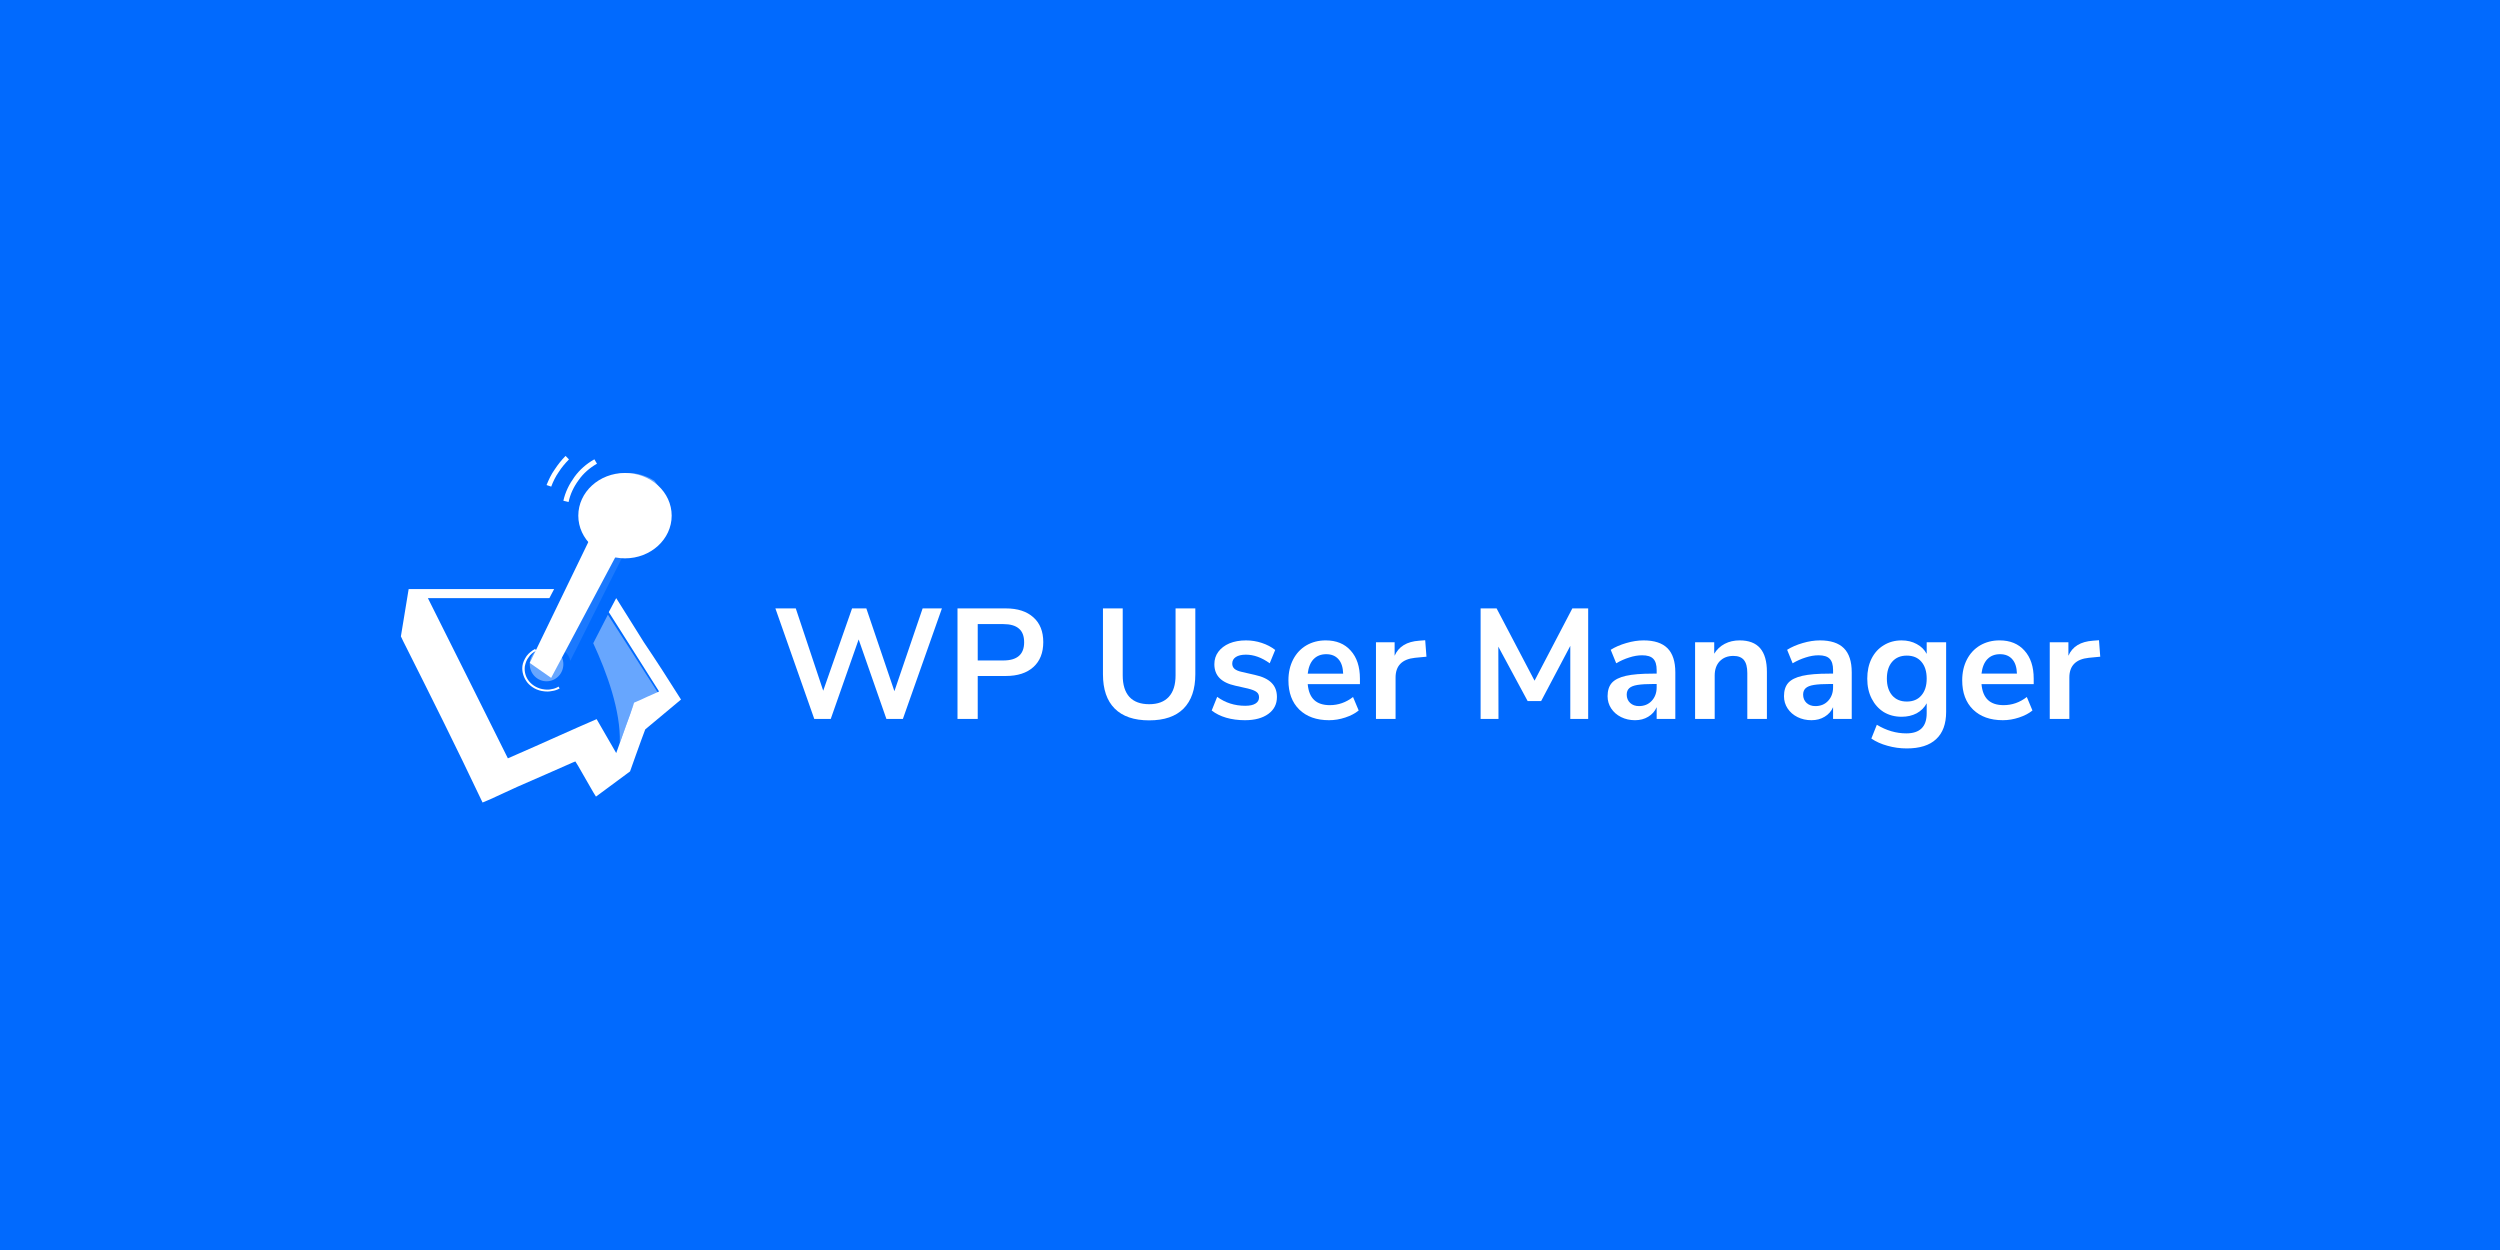 <?xml version="1.0" encoding="UTF-8" standalone="no"?>
<svg
   xmlns:dc="http://purl.org/dc/elements/1.1/"
   xmlns:cc="http://creativecommons.org/ns#"
   xmlns:rdf="http://www.w3.org/1999/02/22-rdf-syntax-ns#"
   xmlns:svg="http://www.w3.org/2000/svg"
   xmlns="http://www.w3.org/2000/svg"
   xmlns:sodipodi="http://sodipodi.sourceforge.net/DTD/sodipodi-0.dtd"
   xmlns:inkscape="http://www.inkscape.org/namespaces/inkscape"
   viewBox="0 0 1000 500"
   aria-labelledby="title"
   aria-describedby="desc"
   role="img"
   version="1.1"
   id="svg10"
   sodipodi:docname="banner-template.svg"
   inkscape:version="0.92.4 (5da689c313, 2019-01-14)"
   width="1000"
   height="500">
  <defs
     id="defs14" />
  <sodipodi:namedview
     pagecolor="#ffffff"
     bordercolor="#666666"
     borderopacity="1"
     objecttolerance="10"
     gridtolerance="10"
     guidetolerance="10"
     inkscape:pageopacity="0"
     inkscape:pageshadow="2"
     inkscape:window-width="1920"
     inkscape:window-height="1012"
     id="namedview12"
     showgrid="false"
     inkscape:zoom="0.50000001"
     inkscape:cx="813.84886"
     inkscape:cy="234.28999"
     inkscape:window-x="-8"
     inkscape:window-y="-8"
     inkscape:window-maximized="1"
     inkscape:current-layer="svg10"
     showguides="true"
     inkscape:guide-bbox="true"
     inkscape:measure-start="25.1142,38.8047"
     inkscape:measure-end="25.1142,42.6253"
     inkscape:lockguides="false">
    <sodipodi:guide
       position="500,-0.074"
       orientation="1,0"
       id="guide4668"
       inkscape:locked="false" />
    <sodipodi:guide
       position="1000.254,250.008"
       orientation="0,1"
       id="guide4670"
       inkscape:locked="false" />
  </sodipodi:namedview>
  <title
     id="title2">Ticket</title>
  <desc
     id="desc4">A line styled icon from Orion Icon Library.</desc>
  <rect
     style="opacity:1;fill:#016afe;fill-opacity:1;fill-rule:evenodd;stroke:none;stroke-width:1.999;stroke-linecap:square;stroke-linejoin:miter;stroke-miterlimit:10;stroke-dasharray:none;stroke-dashoffset:0;stroke-opacity:1;paint-order:normal"
     id="rect4658"
     width="1000"
     height="500"
     x="0"
     y="-5.9999998e-008"
     inkscape:export-xdpi="96"
     inkscape:export-ydpi="96" />
  <g
     id="g4610"
     transform="matrix(7.378,0,0,7.378,137.942,-100.128)"
     style="stroke-width:0.136"
     inkscape:export-xdpi="96"
     inkscape:export-ydpi="96" />
  <g
     aria-label="WP User Manager"
     style="font-style:normal;font-variant:normal;font-weight:bold;font-stretch:normal;font-size:75.388px;line-height:1.25;font-family:'Nunito Sans';-inkscape-font-specification:'Nunito Sans Bold';letter-spacing:0px;word-spacing:0px;fill:#ffffff;fill-opacity:1;stroke:none;stroke-width:0.558"
     id="text835"
     transform="matrix(1.792,0,0,1.792,-368.487,530.404)">
    <path
       d="m 411.573,-160.18 h 4.305 l -8.715,24.676 h -3.675 l -6.195,-17.746 -6.23,17.746 h -3.675 l -8.68,-24.676 h 4.55 l 6.125,18.376 6.44,-18.376 h 3.185 l 6.265,18.481 z"
       style="font-size:35.001px;fill:#ffffff;fill-opacity:1;stroke-width:0.558"
       id="path837"
       inkscape:connector-curvature="0" />
    <path
       d="m 419.357,-160.18 h 10.78 q 3.955,0 6.16,1.995 2.205,1.96 2.205,5.53 0,3.57 -2.205,5.565 -2.205,1.995 -6.16,1.995 h -6.265 v 9.59 h -4.515 z m 10.22,11.62 q 4.655,0 4.655,-4.06 0,-2.065 -1.155,-3.045 -1.155,-1.015 -3.5,-1.015 h -5.705 v 8.12 z"
       style="font-size:35.001px;fill:#ffffff;fill-opacity:1;stroke-width:0.558"
       id="path839"
       inkscape:connector-curvature="0" />
    <path
       d="m 462.151,-135.189 q -5.075,0 -7.7,-2.625 -2.625,-2.625 -2.625,-7.665 v -14.701 h 4.41 v 14.946 q 0,3.185 1.505,4.83 1.505,1.61 4.41,1.61 2.87,0 4.375,-1.645 1.505,-1.645 1.505,-4.795 v -14.946 h 4.41 v 14.701 q 0,5.005 -2.625,7.665 -2.625,2.625 -7.665,2.625 z"
       style="font-size:35.001px;fill:#ffffff;fill-opacity:1;stroke-width:0.558"
       id="path841"
       inkscape:connector-curvature="0" />
    <path
       d="m 483.517,-135.224 q -2.275,0 -4.2,-0.56 -1.89,-0.56 -3.22,-1.61 l 1.225,-3.045 q 2.73,1.995 6.265,1.995 1.505,0 2.275,-0.49 0.805,-0.49 0.805,-1.4 0,-0.77 -0.56,-1.19 -0.525,-0.42 -1.925,-0.77 l -2.8,-0.63 q -2.38,-0.525 -3.535,-1.715 -1.155,-1.19 -1.155,-3.08 0,-1.575 0.875,-2.765 0.91,-1.225 2.485,-1.89 1.61,-0.665 3.71,-0.665 1.82,0 3.5,0.56 1.715,0.56 3.01,1.575 l -1.225,2.975 q -2.66,-1.925 -5.32,-1.925 -1.435,0 -2.24,0.525 -0.805,0.525 -0.805,1.47 0,0.7 0.49,1.155 0.525,0.455 1.645,0.7 l 2.905,0.665 q 2.555,0.56 3.745,1.785 1.19,1.19 1.19,3.15 0,2.38 -1.925,3.78 -1.925,1.4 -5.215,1.4 z"
       style="font-size:35.001px;fill:#ffffff;fill-opacity:1;stroke-width:0.558"
       id="path843"
       inkscape:connector-curvature="0" />
    <path
       d="m 509.186,-143.275 h -11.655 q 0.21,2.38 1.435,3.535 1.225,1.155 3.5,1.155 2.835,0 5.18,-1.82 l 1.26,3.01 q -1.19,0.98 -3.01,1.575 -1.785,0.595 -3.605,0.595 -4.2,0 -6.65,-2.38 -2.415,-2.38 -2.415,-6.51 0,-2.625 1.05,-4.655 1.05,-2.03 2.94,-3.15 1.925,-1.12 4.34,-1.12 3.535,0 5.565,2.275 2.065,2.275 2.065,6.265 z m -7.525,-6.685 q -1.75,0 -2.835,1.12 -1.05,1.12 -1.295,3.22 h 7.91 q -0.07,-2.135 -1.05,-3.22 -0.98,-1.12 -2.73,-1.12 z"
       style="font-size:35.001px;fill:#ffffff;fill-opacity:1;stroke-width:0.558"
       id="path845"
       inkscape:connector-curvature="0" />
    <path
       d="m 524.035,-149.4 -2.555,0.245 q -4.34,0.455 -4.34,4.41 v 9.24 h -4.375 v -17.116 h 4.165 v 3.01 q 1.33,-3.08 5.495,-3.36 l 1.33,-0.105 z"
       style="font-size:35.001px;fill:#ffffff;fill-opacity:1;stroke-width:0.558"
       id="path847"
       inkscape:connector-curvature="0" />
    <path
       d="m 556.597,-160.18 h 3.535 v 24.676 h -3.99 v -16.311 l -6.51,12.32 h -3.01 l -6.545,-12.145 0.035,16.136 h -3.99 v -24.676 h 3.57 l 8.47,16.136 z"
       style="font-size:35.001px;fill:#ffffff;fill-opacity:1;stroke-width:0.558"
       id="path849"
       inkscape:connector-curvature="0" />
    <path
       d="m 572.48,-153.04 q 3.605,0 5.355,1.75 1.75,1.75 1.75,5.39 v 10.395 h -4.165 v -2.625 q -0.595,1.365 -1.89,2.135 -1.26,0.77 -2.94,0.77 -1.715,0 -3.115,-0.7 -1.4,-0.7 -2.205,-1.925 -0.805,-1.225 -0.805,-2.73 0,-1.89 0.945,-2.975 0.98,-1.085 3.15,-1.575 2.17,-0.49 5.985,-0.49 h 0.875 v -0.805 q 0,-1.75 -0.77,-2.52 -0.735,-0.77 -2.485,-0.77 -1.365,0 -2.87,0.49 -1.47,0.455 -2.905,1.295 l -1.225,-3.01 q 1.435,-0.91 3.465,-1.505 2.03,-0.595 3.85,-0.595 z m -1.015,14.666 q 1.75,0 2.835,-1.155 1.12,-1.19 1.12,-3.045 v -0.735 h -0.63 q -2.345,0 -3.64,0.21 -1.295,0.21 -1.855,0.735 -0.56,0.525 -0.56,1.435 0,1.12 0.77,1.855 0.77,0.7 1.96,0.7 z"
       style="font-size:35.001px;fill:#ffffff;fill-opacity:1;stroke-width:0.558"
       id="path851"
       inkscape:connector-curvature="0" />
    <path
       d="m 593.938,-153.04 q 3.08,0 4.585,1.75 1.505,1.75 1.505,5.285 v 10.5 h -4.375 v -10.255 q 0,-1.995 -0.77,-2.905 -0.735,-0.91 -2.345,-0.91 -1.89,0 -3.045,1.19 -1.12,1.19 -1.12,3.185 v 9.695 h -4.375 v -17.116 h 4.27 v 2.555 q 0.875,-1.435 2.345,-2.205 1.47,-0.77 3.325,-0.77 z"
       style="font-size:35.001px;fill:#ffffff;fill-opacity:1;stroke-width:0.558"
       id="path853"
       inkscape:connector-curvature="0" />
    <path
       d="m 611.857,-153.04 q 3.605,0 5.355,1.75 1.75,1.75 1.75,5.39 v 10.395 h -4.165 v -2.625 q -0.595,1.365 -1.89,2.135 -1.26,0.77 -2.94,0.77 -1.715,0 -3.115,-0.7 -1.4,-0.7 -2.205,-1.925 -0.805,-1.225 -0.805,-2.73 0,-1.89 0.945,-2.975 0.98,-1.085 3.15,-1.575 2.17,-0.49 5.985,-0.49 h 0.875 v -0.805 q 0,-1.75 -0.77,-2.52 -0.735,-0.77 -2.485,-0.77 -1.365,0 -2.87,0.49 -1.47,0.455 -2.905,1.295 l -1.225,-3.01 q 1.435,-0.91 3.465,-1.505 2.03,-0.595 3.85,-0.595 z m -1.015,14.666 q 1.75,0 2.835,-1.155 1.12,-1.19 1.12,-3.045 v -0.735 h -0.63 q -2.345,0 -3.64,0.21 -1.295,0.21 -1.855,0.735 -0.56,0.525 -0.56,1.435 0,1.12 0.77,1.855 0.77,0.7 1.96,0.7 z"
       style="font-size:35.001px;fill:#ffffff;fill-opacity:1;stroke-width:0.558"
       id="path855"
       inkscape:connector-curvature="0" />
    <path
       d="m 640.035,-152.62 v 15.541 q 0,4.025 -2.24,6.09 -2.205,2.065 -6.545,2.065 -2.24,0 -4.305,-0.595 -2.065,-0.56 -3.605,-1.61 l 1.225,-3.08 q 3.185,1.925 6.58,1.925 4.55,0 4.55,-4.48 v -2.24 q -0.77,1.435 -2.24,2.24 -1.47,0.77 -3.36,0.77 -2.24,0 -3.99,-1.05 -1.715,-1.085 -2.695,-3.01 -0.98,-1.925 -0.98,-4.445 0,-2.52 0.945,-4.445 0.98,-1.96 2.73,-3.01 1.75,-1.085 3.99,-1.085 1.89,0 3.36,0.805 1.47,0.77 2.24,2.205 v -2.59 z m -8.785,13.231 q 2.1,0 3.255,-1.365 1.19,-1.365 1.19,-3.745 0,-2.415 -1.19,-3.78 -1.155,-1.365 -3.255,-1.365 -2.065,0 -3.255,1.365 -1.19,1.365 -1.19,3.78 0,2.345 1.19,3.745 1.19,1.365 3.255,1.365 z"
       style="font-size:35.001px;fill:#ffffff;fill-opacity:1;stroke-width:0.558"
       id="path857"
       inkscape:connector-curvature="0" />
    <path
       d="M 659.583,-143.275 H 647.927 q 0.21,2.38 1.435,3.535 1.225,1.155 3.5,1.155 2.835,0 5.18,-1.82 l 1.26,3.01 q -1.19,0.98 -3.01,1.575 -1.785,0.595 -3.605,0.595 -4.2,0 -6.65,-2.38 -2.415,-2.38 -2.415,-6.51 0,-2.625 1.05,-4.655 1.05,-2.03 2.94,-3.15 1.925,-1.12 4.34,-1.12 3.535,0 5.565,2.275 2.065,2.275 2.065,6.265 z m -7.525,-6.685 q -1.75,0 -2.835,1.12 -1.05,1.12 -1.295,3.22 h 7.91 q -0.07,-2.135 -1.05,-3.22 -0.98,-1.12 -2.73,-1.12 z"
       style="font-size:35.001px;fill:#ffffff;fill-opacity:1;stroke-width:0.558"
       id="path859"
       inkscape:connector-curvature="0" />
    <path
       d="m 674.432,-149.4 -2.555,0.245 q -4.34,0.455 -4.34,4.41 v 9.24 h -4.375 v -17.116 h 4.165 v 3.01 q 1.33,-3.08 5.495,-3.36 l 1.33,-0.105 z"
       style="font-size:35.001px;fill:#ffffff;fill-opacity:1;stroke-width:0.558"
       id="path861"
       inkscape:connector-curvature="0" />
  </g>
  <g
     id="Page-1"
     style="fill:#ffffff;fill-opacity:1;fill-rule:evenodd;stroke:none;stroke-width:1.401"
     transform="matrix(0.747,0,0,0.683,160.356,182.36)">
    <g
       id="logo-copy"
       style="fill:#ffffff;fill-opacity:1;stroke-width:1.401">
      <path
         id="XMLID_26_"
         d="m 150,142.687 -19.157,17.493 -1.988,5.831 c -1.988,5.831 -3.976,12.208 -6.145,18.768 l -18.253,14.759 -0.723,-1.276 -0.723,-1.276 c -2.711,-5.102 -5.422,-10.386 -8.133,-15.488 l -0.723,-1.276 -0.723,-1.276 -1.265,0.547 c -9.94,4.738 -19.88,9.657 -30,14.395 l -1.807,0.911 -1.807,0.911 -1.807,0.911 -1.807,0.911 -1.807,0.911 -1.807,0.911 -1.807,0.911 -1.807,0.911 -1.988,0.911 L 43.735,203 43.012,201.36 C 30,171.294 16.265,141.229 2.53,111.345 L 1.265,108.612 0,105.697 4.157,78 c 26.747,0 48.795,0 67.41,0 h 10.482 l -2.53,5.284 h -7.771 c -15.723,0 -34.518,0 -57.289,0 6.506,14.213 13.193,28.972 20.241,44.278 7.229,15.853 14.819,32.434 22.59,49.563 9.94,-4.738 18.976,-9.111 27.108,-13.12 7.41,-3.644 14.277,-6.924 20.422,-9.84 3.434,6.56 6.867,13.12 10.482,19.862 1.807,-5.649 3.614,-10.933 5.241,-16.035 1.627,-4.738 3.072,-9.293 4.337,-13.484 2.53,-1.093 4.88,-2.369 7.048,-3.462 2.169,-1.093 4.337,-2.004 6.325,-3.098 -5.602,-9.657 -11.024,-19.133 -16.446,-28.426 -3.434,-6.013 -7.048,-12.026 -10.482,-18.039 l 3.976,-8.2 c 4.88,8.382 9.759,17.128 14.819,25.875 6.867,11.115 13.373,22.23 19.88,33.528 z"
         inkscape:connector-curvature="0"
         style="fill:#ffffff;fill-opacity:1;stroke-width:1.401" />
      <polygon
         points="119,50.749 80.455,130 69,121.255 105,40 "
         id="XMLID_11_"
         style="fill:#ffffff;fill-opacity:1;stroke-width:1.401" />
      <path
         id="XMLID_9_"
         d="m 124.365,10.169 c 4.153,0.517 7.961,2.069 11.249,4.311 3.98,5.001 6.057,11.381 5.192,18.279 -1.731,13.278 -13.845,22.763 -27.171,21.038 -4.153,-0.517 -7.961,-2.069 -11.249,-4.311 C 98.406,44.485 96.329,38.105 97.194,31.207 98.925,17.929 111.039,8.617 124.365,10.169 Z"
         inkscape:connector-curvature="0"
         style="opacity:0.402;fill:#ffffff;fill-opacity:1;stroke-width:1.401" />
      <ellipse
         ry="10"
         rx="9"
         cy="122"
         cx="78"
         id="XMLID_8_"
         style="opacity:0.4;fill:#ffffff;fill-opacity:1;stroke-width:1.401" />
      <path
         id="XMLID_7_"
         d="m 113.105,57 -8.758,19.275 -2.863,6.246 L 87,114.11 c 2.021,1.249 3.368,3.569 3.705,5.89 L 107.547,83.235 110.411,76.989 119,58.428 c -0.337,0 -0.674,0 -1.011,-0.178 C 116.305,57.892 114.621,57.535 113.105,57 Z"
         inkscape:connector-curvature="0"
         style="opacity:0.104;fill:#ffffff;fill-opacity:1;stroke-width:1.401" />
      <path
         id="XMLID_5_"
         d="m 85,136.22 c -1.292,0.737 -2.583,1.29 -4.06,1.474 -1.476,0.369 -2.953,0.369 -4.244,0.184 -3.691,-0.369 -6.828,-2.396 -8.858,-4.976 -2.03,-2.764 -3.137,-6.266 -2.768,-9.767 0.185,-2.027 1.107,-4.054 2.214,-5.897 1.107,-1.659 2.768,-3.133 4.613,-4.239 l 0.554,1.106 c -1.661,0.921 -3.137,2.211 -4.06,3.87 -1.107,1.474 -1.661,3.317 -2.03,5.344 -0.369,3.317 0.554,6.45 2.399,8.846 1.845,2.396 4.798,4.239 8.119,4.607 1.292,0.184 2.583,0.184 3.875,-0.184 1.292,-0.184 2.583,-0.737 3.691,-1.474 z"
         inkscape:connector-curvature="0"
         style="fill:#ffffff;fill-opacity:1;stroke-width:1.401" />
      <path
         id="XMLID_4_"
         d="M 87,26.265 C 88.049,21.118 90.146,16.522 92.942,12.294 95.738,8.066 99.408,4.574 103.602,2 L 105,4.574 C 101.155,6.963 97.66,10.272 95.214,14.132 92.592,17.993 90.67,22.404 89.796,27 Z"
         inkscape:connector-curvature="0"
         style="fill:#ffffff;fill-opacity:1;stroke-width:1.401" />
      <path
         id="XMLID_3_"
         d="M 78,17.072 C 79.167,13.918 80.5,10.763 82.333,7.979 84,5.196 86,2.412 88.167,0 L 90,2.041 C 88,4.268 86,6.866 84.5,9.464 82.833,12.062 81.5,15.031 80.5,18 Z"
         inkscape:connector-curvature="0"
         style="fill:#ffffff;fill-opacity:1;stroke-width:1.401" />
      <path
         id="XMLID_2_"
         d="m 103,109.707 c 7.292,17.252 14.766,39.588 14.219,58.293 l 2.917,-8.717 4.375,-13.438 7.109,-3.45 L 138,139.308 121.411,110.978 110.839,93 Z"
         inkscape:connector-curvature="0"
         style="opacity:0.4;fill:#ffffff;fill-opacity:1;stroke-width:1.401" />
      <circle
         r="25"
         cy="35"
         cx="120"
         id="XMLID_10_"
         style="fill:#ffffff;fill-opacity:1;stroke-width:1.401" />
    </g>
  </g>
</svg>
